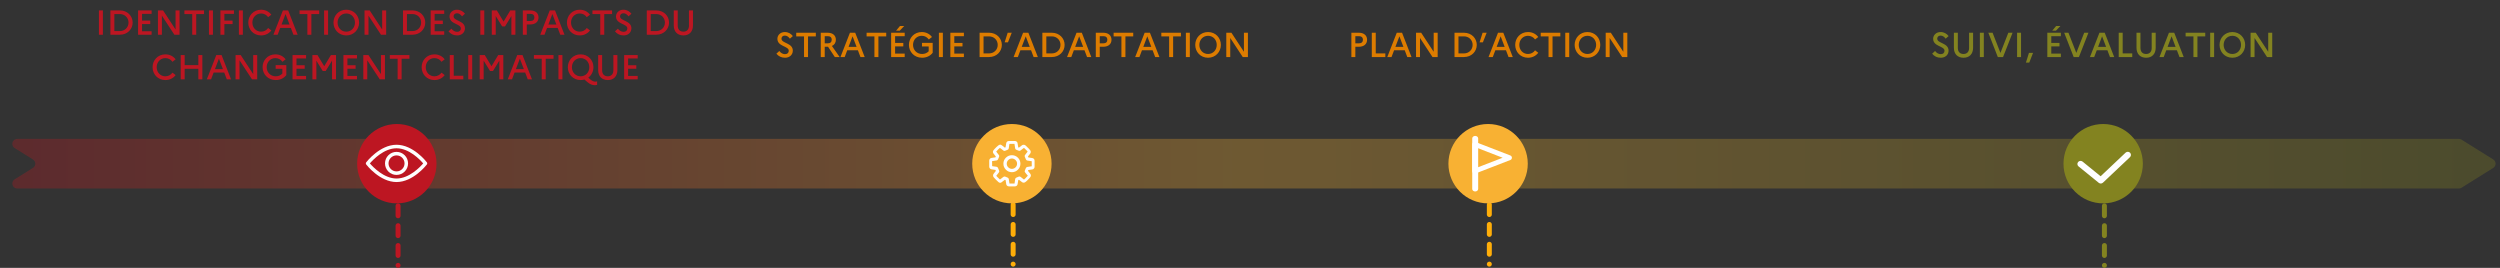 <?xml version="1.0" encoding="UTF-8"?>
<svg width="1008px" height="108px" viewBox="0 0 1008 108" version="1.1" xmlns="http://www.w3.org/2000/svg" xmlns:xlink="http://www.w3.org/1999/xlink">
    <rect x="0" y="0" width="1008" height="108" fill="#333333" stroke="none"/>
    <title>83E50575-341B-4123-A74C-DCA3C34C9EE8</title>
    <defs>
        <linearGradient x1="-1.11022302e-14%" y1="50%" x2="100%" y2="50%" id="linearGradient-1">
            <stop stop-color="#BD1622" offset="0%"></stop>
            <stop stop-color="#F8B133" offset="49.101%"></stop>
            <stop stop-color="#838320" offset="100%"></stop>
        </linearGradient>
    </defs>
    <g id="TACCT-Page-publique" stroke="none" stroke-width="1" fill="none" fill-rule="evenodd">
        <g id="TACCT-Homepage2" transform="translate(-208, -606)">
            <g id="timeline" transform="translate(208, 606)">
                <path d="M6.974,56 L991.426,56 C991.801,56 992.169,56.105 992.486,56.304 L1005.286,64.304 C1006.223,64.889 1006.508,66.123 1005.922,67.06 C1005.761,67.318 1005.544,67.535 1005.286,67.696 L992.486,75.696 C992.169,75.895 991.801,76 991.426,76 L6.974,76 C5.869,76 4.974,75.105 4.974,74 C4.974,73.31 5.329,72.669 5.914,72.304 L13.286,67.696 C14.223,67.111 14.508,65.877 13.922,64.94 C13.761,64.682 13.544,64.465 13.286,64.304 L5.914,59.696 C4.977,59.111 4.692,57.877 5.278,56.94 C5.643,56.355 6.284,56 6.974,56 Z" id="fleche" fill="url(#linearGradient-1)" opacity="0.304"></path>
                <path d="M41.487,14 L41.487,4.2 L39.891,4.2 L39.891,14 L41.487,14 Z M48.319,14 C51.399,14 53.485,11.746 53.485,9.1 C53.485,6.454 51.399,4.2 48.319,4.2 L44.511,4.2 L44.511,14 L48.319,14 Z M48.333,12.53 L46.107,12.53 L46.107,5.67 L48.333,5.67 C50.363,5.67 51.819,7.182 51.819,9.1 C51.819,11.004 50.363,12.53 48.333,12.53 Z M61.129,14 L61.129,12.614 L57.265,12.614 L57.265,9.702 L60.569,9.702 L60.569,8.316 L57.265,8.316 L57.265,5.586 L61.129,5.586 L61.129,4.2 L55.669,4.2 L55.669,14 L61.129,14 Z M65.273,14 L65.273,6.314 L70.313,14 L72.399,14 L72.399,4.2 L70.789,4.2 L70.789,11.886 L65.749,4.2 L63.677,4.2 L63.677,14 L65.273,14 Z M79.119,14 L79.119,5.67 L82.269,5.67 L82.269,4.2 L74.359,4.2 L74.359,5.67 L77.509,5.67 L77.509,14 L79.119,14 Z M85.853,14 L85.853,4.2 L84.257,4.2 L84.257,14 L85.853,14 Z M90.473,14 L90.473,9.702 L93.777,9.702 L93.777,8.316 L90.473,8.316 L90.473,5.586 L94.337,5.586 L94.337,4.2 L88.877,4.2 L88.877,14 L90.473,14 Z M97.921,14 L97.921,4.2 L96.325,4.2 L96.325,14 L97.921,14 Z M105.271,14.28 C107.049,14.28 108.491,13.482 109.401,12.278 L108.113,11.284 C107.497,12.166 106.503,12.768 105.271,12.768 C103.227,12.768 101.757,11.158 101.757,9.1 C101.757,7.056 103.227,5.432 105.271,5.432 C106.503,5.432 107.497,6.034 108.113,6.916 L109.401,5.922 C108.491,4.718 107.049,3.92 105.271,3.92 C102.191,3.92 100.105,6.3 100.105,9.1 C100.105,11.9 102.191,14.28 105.271,14.28 Z M111.949,14 L112.985,11.256 L117.269,11.256 L118.305,14 L120.013,14 L116.191,4.2 L114.063,4.2 L110.241,14 L111.949,14 Z M116.737,9.884 L113.517,9.884 L115.127,5.642 L116.737,9.884 Z M125.543,14 L125.543,5.67 L128.693,5.67 L128.693,4.2 L120.783,4.2 L120.783,5.67 L123.933,5.67 L123.933,14 L125.543,14 Z M132.277,14 L132.277,4.2 L130.681,4.2 L130.681,14 L132.277,14 Z M139.627,14.28 C142.693,14.28 144.793,11.9 144.793,9.1 C144.793,6.3 142.693,3.92 139.627,3.92 C136.547,3.92 134.461,6.3 134.461,9.1 C134.461,11.9 136.547,14.28 139.627,14.28 Z M139.627,12.768 C137.583,12.768 136.113,11.158 136.113,9.1 C136.113,7.056 137.583,5.432 139.627,5.432 C141.671,5.432 143.127,7.042 143.127,9.1 C143.127,11.144 141.671,12.768 139.627,12.768 Z M148.573,14 L148.573,6.314 L153.613,14 L155.699,14 L155.699,4.2 L154.089,4.2 L154.089,11.886 L149.049,4.2 L146.977,4.2 L146.977,14 L148.573,14 Z M166.297,14 C169.377,14 171.463,11.746 171.463,9.1 C171.463,6.454 169.377,4.2 166.297,4.2 L162.489,4.2 L162.489,14 L166.297,14 Z M166.311,12.53 L164.085,12.53 L164.085,5.67 L166.311,5.67 C168.341,5.67 169.797,7.182 169.797,9.1 C169.797,11.004 168.341,12.53 166.311,12.53 Z M179.107,14 L179.107,12.614 L175.243,12.614 L175.243,9.702 L178.547,9.702 L178.547,8.316 L175.243,8.316 L175.243,5.586 L179.107,5.586 L179.107,4.2 L173.647,4.2 L173.647,14 L179.107,14 Z M184.343,14.28 C186.093,14.28 187.437,13.16 187.465,11.438 C187.465,8.218 182.887,8.554 182.887,6.594 C182.887,5.88 183.419,5.348 184.245,5.348 C185.043,5.348 185.715,5.81 186.289,6.594 L187.479,5.544 C186.709,4.564 185.645,3.92 184.231,3.92 C182.467,3.92 181.249,5.166 181.249,6.636 C181.249,9.828 185.827,9.506 185.827,11.466 C185.827,12.278 185.267,12.838 184.315,12.838 C183.447,12.838 182.649,12.39 182.019,11.564 L180.843,12.642 C181.711,13.692 182.803,14.28 184.343,14.28 Z M195.263,14 L195.263,4.2 L193.667,4.2 L193.667,14 L195.263,14 Z M199.883,14 L199.883,6.454 L202.459,10.64 L203.635,10.64 L206.197,6.454 L206.197,14 L207.807,14 L207.807,4.2 L205.749,4.2 L203.047,8.708 L200.331,4.2 L198.287,4.2 L198.287,14 L199.883,14 Z M212.399,14 L212.399,9.856 L213.813,9.856 C215.871,9.856 217.131,8.764 217.131,7.028 C217.131,5.292 215.871,4.2 213.813,4.2 L210.803,4.2 L210.803,14 L212.399,14 Z M213.883,8.47 L212.399,8.47 L212.399,5.586 L213.883,5.586 C214.877,5.586 215.465,6.118 215.465,7 C215.465,7.938 214.877,8.47 213.883,8.47 Z M219.539,14 L220.575,11.256 L224.859,11.256 L225.895,14 L227.603,14 L223.781,4.2 L221.653,4.2 L217.831,14 L219.539,14 Z M224.327,9.884 L221.107,9.884 L222.717,5.642 L224.327,9.884 Z M233.749,14.28 C235.527,14.28 236.969,13.482 237.879,12.278 L236.591,11.284 C235.975,12.166 234.981,12.768 233.749,12.768 C231.705,12.768 230.235,11.158 230.235,9.1 C230.235,7.056 231.705,5.432 233.749,5.432 C234.981,5.432 235.975,6.034 236.591,6.916 L237.879,5.922 C236.969,4.718 235.527,3.92 233.749,3.92 C230.669,3.92 228.583,6.3 228.583,9.1 C228.583,11.9 230.669,14.28 233.749,14.28 Z M243.633,14 L243.633,5.67 L246.783,5.67 L246.783,4.2 L238.873,4.2 L238.873,5.67 L242.023,5.67 L242.023,14 L243.633,14 Z M251.459,14.28 C253.209,14.28 254.553,13.16 254.581,11.438 C254.581,8.218 250.003,8.554 250.003,6.594 C250.003,5.88 250.535,5.348 251.361,5.348 C252.159,5.348 252.831,5.81 253.405,6.594 L254.595,5.544 C253.825,4.564 252.761,3.92 251.347,3.92 C249.583,3.92 248.365,5.166 248.365,6.636 C248.365,9.828 252.943,9.506 252.943,11.466 C252.943,12.278 252.383,12.838 251.431,12.838 C250.563,12.838 249.765,12.39 249.135,11.564 L247.959,12.642 C248.827,13.692 249.919,14.28 251.459,14.28 Z M264.591,14 C267.671,14 269.757,11.746 269.757,9.1 C269.757,6.454 267.671,4.2 264.591,4.2 L260.783,4.2 L260.783,14 L264.591,14 Z M264.605,12.53 L262.379,12.53 L262.379,5.67 L264.605,5.67 C266.635,5.67 268.091,7.182 268.091,9.1 C268.091,11.004 266.635,12.53 264.605,12.53 Z M275.539,14.28 C277.905,14.28 279.403,12.782 279.403,10.248 L279.403,4.2 L277.793,4.2 L277.793,10.36 C277.793,11.9 276.911,12.768 275.539,12.768 C274.139,12.768 273.257,11.9 273.257,10.36 L273.257,4.2 L271.661,4.2 L271.661,10.248 C271.661,12.782 273.173,14.28 275.539,14.28 Z M66.687,32.28 C68.465,32.28 69.907,31.482 70.817,30.278 L69.529,29.284 C68.913,30.166 67.919,30.768 66.687,30.768 C64.643,30.768 63.173,29.158 63.173,27.1 C63.173,25.056 64.643,23.432 66.687,23.432 C67.919,23.432 68.913,24.034 69.529,24.916 L70.817,23.922 C69.907,22.718 68.465,21.92 66.687,21.92 C63.607,21.92 61.521,24.3 61.521,27.1 C61.521,29.9 63.607,32.28 66.687,32.28 Z M74.457,32 L74.457,27.744 L79.973,27.744 L79.973,32 L81.583,32 L81.583,22.2 L79.973,22.2 L79.973,26.274 L74.457,26.274 L74.457,22.2 L72.861,22.2 L72.861,32 L74.457,32 Z M85.097,32 L86.133,29.256 L90.417,29.256 L91.453,32 L93.161,32 L89.339,22.2 L87.211,22.2 L83.389,32 L85.097,32 Z M89.885,27.884 L86.665,27.884 L88.275,23.642 L89.885,27.884 Z M96.577,32 L96.577,24.314 L101.617,32 L103.703,32 L103.703,22.2 L102.093,22.2 L102.093,29.886 L97.053,22.2 L94.981,22.2 L94.981,32 L96.577,32 Z M111.179,32.28 C113.013,32.28 114.525,31.496 115.449,30.278 L115.449,26.274 L111.137,26.274 L111.137,27.744 L113.839,27.744 L113.839,29.676 C113.209,30.348 112.271,30.768 111.179,30.768 C109.051,30.768 107.525,29.158 107.525,27.1 C107.525,25.056 108.995,23.432 111.039,23.432 C112.271,23.432 113.265,24.034 113.881,24.916 L115.169,23.922 C114.259,22.718 112.817,21.92 111.039,21.92 C107.959,21.92 105.873,24.3 105.873,27.1 C105.873,29.9 108.015,32.28 111.179,32.28 Z M123.415,32 L123.415,30.614 L119.551,30.614 L119.551,27.702 L122.855,27.702 L122.855,26.316 L119.551,26.316 L119.551,23.586 L123.415,23.586 L123.415,22.2 L117.955,22.2 L117.955,32 L123.415,32 Z M127.559,32 L127.559,24.454 L130.135,28.64 L131.311,28.64 L133.873,24.454 L133.873,32 L135.483,32 L135.483,22.2 L133.425,22.2 L130.723,26.708 L128.007,22.2 L125.963,22.2 L125.963,32 L127.559,32 Z M143.939,32 L143.939,30.614 L140.075,30.614 L140.075,27.702 L143.379,27.702 L143.379,26.316 L140.075,26.316 L140.075,23.586 L143.939,23.586 L143.939,22.2 L138.479,22.2 L138.479,32 L143.939,32 Z M148.083,32 L148.083,24.314 L153.123,32 L155.209,32 L155.209,22.2 L153.599,22.2 L153.599,29.886 L148.559,22.2 L146.487,22.2 L146.487,32 L148.083,32 Z M161.929,32 L161.929,23.67 L165.079,23.67 L165.079,22.2 L157.169,22.2 L157.169,23.67 L160.319,23.67 L160.319,32 L161.929,32 Z M175.173,32.28 C176.951,32.28 178.393,31.482 179.303,30.278 L178.015,29.284 C177.399,30.166 176.405,30.768 175.173,30.768 C173.129,30.768 171.659,29.158 171.659,27.1 C171.659,25.056 173.129,23.432 175.173,23.432 C176.405,23.432 177.399,24.034 178.015,24.916 L179.303,23.922 C178.393,22.718 176.951,21.92 175.173,21.92 C172.093,21.92 170.007,24.3 170.007,27.1 C170.007,29.9 172.093,32.28 175.173,32.28 Z M186.807,32 L186.807,30.53 L182.943,30.53 L182.943,22.2 L181.347,22.2 L181.347,32 L186.807,32 Z M190.391,32 L190.391,22.2 L188.795,22.2 L188.795,32 L190.391,32 Z M195.011,32 L195.011,24.454 L197.587,28.64 L198.763,28.64 L201.325,24.454 L201.325,32 L202.935,32 L202.935,22.2 L200.877,22.2 L198.175,26.708 L195.459,22.2 L193.415,22.2 L193.415,32 L195.011,32 Z M206.435,32 L207.471,29.256 L211.755,29.256 L212.791,32 L214.499,32 L210.677,22.2 L208.549,22.2 L204.727,32 L206.435,32 Z M211.223,27.884 L208.003,27.884 L209.613,23.642 L211.223,27.884 Z M220.029,32 L220.029,23.67 L223.179,23.67 L223.179,22.2 L215.269,22.2 L215.269,23.67 L218.419,23.67 L218.419,32 L220.029,32 Z M226.763,32 L226.763,22.2 L225.167,22.2 L225.167,32 L226.763,32 Z M239.811,34.352 C240.203,34.352 240.483,34.296 240.763,34.198 L240.763,32.826 C240.553,32.896 240.287,32.924 240.063,32.924 C239.447,32.924 238.719,32.658 237.935,31.958 L237.207,31.3 C238.495,30.348 239.279,28.808 239.279,27.1 C239.279,24.3 237.179,21.92 234.113,21.92 C231.033,21.92 228.947,24.3 228.947,27.1 C228.947,29.9 231.033,32.28 234.113,32.28 C234.659,32.28 235.163,32.21 235.653,32.07 L236.871,33.12 C237.837,33.96 238.817,34.352 239.811,34.352 Z M234.113,30.768 C232.069,30.768 230.599,29.158 230.599,27.1 C230.599,25.056 232.069,23.432 234.113,23.432 C236.157,23.432 237.613,25.042 237.613,27.1 C237.613,29.144 236.157,30.768 234.113,30.768 Z M245.061,32.28 C247.427,32.28 248.925,30.782 248.925,28.248 L248.925,22.2 L247.315,22.2 L247.315,28.36 C247.315,29.9 246.433,30.768 245.061,30.768 C243.661,30.768 242.779,29.9 242.779,28.36 L242.779,22.2 L241.183,22.2 L241.183,28.248 C241.183,30.782 242.695,32.28 245.061,32.28 Z M257.115,32 L257.115,30.614 L253.251,30.614 L253.251,27.702 L256.555,27.702 L256.555,26.316 L253.251,26.316 L253.251,23.586 L257.115,23.586 L257.115,22.2 L251.655,22.2 L251.655,32 L257.115,32 Z" id="IDENTIFICATIONDESIMPACTSDUCHANGEMENTCLIMATIQUE" fill="#BD1622" fill-rule="nonzero"></path>
                <path d="M316.541,23.28 C318.291,23.28 319.635,22.16 319.663,20.438 C319.663,17.218 315.085,17.554 315.085,15.594 C315.085,14.88 315.617,14.348 316.443,14.348 C317.241,14.348 317.913,14.81 318.487,15.594 L319.677,14.544 C318.907,13.564 317.843,12.92 316.429,12.92 C314.665,12.92 313.447,14.166 313.447,15.636 C313.447,18.828 318.025,18.506 318.025,20.466 C318.025,21.278 317.465,21.838 316.513,21.838 C315.645,21.838 314.847,21.39 314.217,20.564 L313.041,21.642 C313.909,22.692 315.001,23.28 316.541,23.28 Z M325.795,23 L325.795,14.67 L328.945,14.67 L328.945,13.2 L321.035,13.2 L321.035,14.67 L324.185,14.67 L324.185,23 L325.795,23 Z M332.529,23 L332.529,18.856 L333.873,18.856 L333.873,18.856 L336.603,23 L338.549,23 L335.427,18.534 C336.435,18.086 337.023,17.204 337.023,16.028 C337.023,14.292 335.763,13.2 333.705,13.2 L330.933,13.2 L330.933,23 L332.529,23 Z M333.789,17.47 L332.529,17.47 L332.529,14.586 L333.789,14.586 C334.783,14.586 335.357,15.118 335.357,16 C335.357,16.938 334.783,17.47 333.789,17.47 Z M340.579,23 L341.615,20.256 L345.899,20.256 L346.935,23 L348.643,23 L344.821,13.2 L342.693,13.2 L338.871,23 L340.579,23 Z M345.367,18.884 L342.147,18.884 L343.757,14.642 L345.367,18.884 Z M354.173,23 L354.173,14.67 L357.323,14.67 L357.323,13.2 L349.413,13.2 L349.413,14.67 L352.563,14.67 L352.563,23 L354.173,23 Z M362.783,12.36 L364.589,10.47 L362.881,10.47 L361.299,12.36 L362.783,12.36 Z M364.771,23 L364.771,21.614 L360.907,21.614 L360.907,18.702 L364.211,18.702 L364.211,17.316 L360.907,17.316 L360.907,14.586 L364.771,14.586 L364.771,13.2 L359.311,13.2 L359.311,23 L364.771,23 Z M371.785,23.28 C373.619,23.28 375.131,22.496 376.055,21.278 L376.055,17.274 L371.743,17.274 L371.743,18.744 L374.445,18.744 L374.445,20.676 C373.815,21.348 372.877,21.768 371.785,21.768 C369.657,21.768 368.131,20.158 368.131,18.1 C368.131,16.056 369.601,14.432 371.645,14.432 C372.877,14.432 373.871,15.034 374.487,15.916 L375.775,14.922 C374.865,13.718 373.423,12.92 371.645,12.92 C368.565,12.92 366.479,15.3 366.479,18.1 C366.479,20.9 368.621,23.28 371.785,23.28 Z M380.157,23 L380.157,13.2 L378.561,13.2 L378.561,23 L380.157,23 Z M388.641,23 L388.641,21.614 L384.777,21.614 L384.777,18.702 L388.081,18.702 L388.081,17.316 L384.777,17.316 L384.777,14.586 L388.641,14.586 L388.641,13.2 L383.181,13.2 L383.181,23 L388.641,23 Z M398.777,23 C401.857,23 403.943,20.746 403.943,18.1 C403.943,15.454 401.857,13.2 398.777,13.2 L394.969,13.2 L394.969,23 L398.777,23 Z M398.791,21.53 L396.565,21.53 L396.565,14.67 L398.791,14.67 C400.821,14.67 402.277,16.182 402.277,18.1 C402.277,20.004 400.821,21.53 398.791,21.53 Z M406.407,17.078 L407.933,13.2 L406.295,13.2 L405.077,17.078 L406.407,17.078 Z M410.397,23 L411.433,20.256 L415.717,20.256 L416.753,23 L418.461,23 L414.639,13.2 L412.511,13.2 L408.689,23 L410.397,23 Z M415.185,18.884 L411.965,18.884 L413.575,14.642 L415.185,18.884 Z M424.089,23 C427.169,23 429.255,20.746 429.255,18.1 C429.255,15.454 427.169,13.2 424.089,13.2 L420.281,13.2 L420.281,23 L424.089,23 Z M424.103,21.53 L421.877,21.53 L421.877,14.67 L424.103,14.67 C426.133,14.67 427.589,16.182 427.589,18.1 C427.589,20.004 426.133,21.53 424.103,21.53 Z M431.943,23 L432.979,20.256 L437.263,20.256 L438.299,23 L440.007,23 L436.185,13.2 L434.057,13.2 L430.235,23 L431.943,23 Z M436.731,18.884 L433.511,18.884 L435.121,14.642 L436.731,18.884 Z M443.423,23 L443.423,18.856 L444.837,18.856 C446.895,18.856 448.155,17.764 448.155,16.028 C448.155,14.292 446.895,13.2 444.837,13.2 L441.827,13.2 L441.827,23 L443.423,23 Z M444.907,17.47 L443.423,17.47 L443.423,14.586 L444.907,14.586 C445.901,14.586 446.489,15.118 446.489,16 C446.489,16.938 445.901,17.47 444.907,17.47 Z M453.769,23 L453.769,14.67 L456.919,14.67 L456.919,13.2 L449.009,13.2 L449.009,14.67 L452.159,14.67 L452.159,23 L453.769,23 Z M459.411,23 L460.447,20.256 L464.731,20.256 L465.767,23 L467.475,23 L463.653,13.2 L461.525,13.2 L457.703,23 L459.411,23 Z M464.199,18.884 L460.979,18.884 L462.589,14.642 L464.199,18.884 Z M473.005,23 L473.005,14.67 L476.155,14.67 L476.155,13.2 L468.245,13.2 L468.245,14.67 L471.395,14.67 L471.395,23 L473.005,23 Z M479.739,23 L479.739,13.2 L478.143,13.2 L478.143,23 L479.739,23 Z M487.089,23.28 C490.155,23.28 492.255,20.9 492.255,18.1 C492.255,15.3 490.155,12.92 487.089,12.92 C484.009,12.92 481.923,15.3 481.923,18.1 C481.923,20.9 484.009,23.28 487.089,23.28 Z M487.089,21.768 C485.045,21.768 483.575,20.158 483.575,18.1 C483.575,16.056 485.045,14.432 487.089,14.432 C489.133,14.432 490.589,16.042 490.589,18.1 C490.589,20.144 489.133,21.768 487.089,21.768 Z M496.035,23 L496.035,15.314 L501.075,23 L503.161,23 L503.161,13.2 L501.551,13.2 L501.551,20.886 L496.511,13.2 L494.439,13.2 L494.439,23 L496.035,23 Z" id="STRATÉGIED’ADAPTATION" fill="#DD7C00" fill-rule="nonzero"></path>
                <path d="M546.474,23 L546.474,18.856 L547.888,18.856 C549.946,18.856 551.206,17.764 551.206,16.028 C551.206,14.292 549.946,13.2 547.888,13.2 L544.878,13.2 L544.878,23 L546.474,23 Z M547.958,17.47 L546.474,17.47 L546.474,14.586 L547.958,14.586 C548.952,14.586 549.54,15.118 549.54,16 C549.54,16.938 548.952,17.47 547.958,17.47 Z M558.57,23 L558.57,21.53 L554.706,21.53 L554.706,13.2 L553.11,13.2 L553.11,23 L558.57,23 Z M561.062,23 L562.098,20.256 L566.382,20.256 L567.418,23 L569.126,23 L565.304,13.2 L563.176,13.2 L559.354,23 L561.062,23 Z M565.85,18.884 L562.63,18.884 L564.24,14.642 L565.85,18.884 Z M572.542,23 L572.542,15.314 L577.582,23 L579.668,23 L579.668,13.2 L578.058,13.2 L578.058,20.886 L573.018,13.2 L570.946,13.2 L570.946,23 L572.542,23 Z M590.266,23 C593.346,23 595.432,20.746 595.432,18.1 C595.432,15.454 593.346,13.2 590.266,13.2 L586.458,13.2 L586.458,23 L590.266,23 Z M590.28,21.53 L588.054,21.53 L588.054,14.67 L590.28,14.67 C592.31,14.67 593.766,16.182 593.766,18.1 C593.766,20.004 592.31,21.53 590.28,21.53 Z M597.896,17.078 L599.422,13.2 L597.784,13.2 L596.566,17.078 L597.896,17.078 Z M601.886,23 L602.922,20.256 L607.206,20.256 L608.242,23 L609.95,23 L606.128,13.2 L604,13.2 L600.178,23 L601.886,23 Z M606.674,18.884 L603.454,18.884 L605.064,14.642 L606.674,18.884 Z M616.096,23.28 C617.874,23.28 619.316,22.482 620.226,21.278 L618.938,20.284 C618.322,21.166 617.328,21.768 616.096,21.768 C614.052,21.768 612.582,20.158 612.582,18.1 C612.582,16.056 614.052,14.432 616.096,14.432 C617.328,14.432 618.322,15.034 618.938,15.916 L620.226,14.922 C619.316,13.718 617.874,12.92 616.096,12.92 C613.016,12.92 610.93,15.3 610.93,18.1 C610.93,20.9 613.016,23.28 616.096,23.28 Z M625.98,23 L625.98,14.67 L629.13,14.67 L629.13,13.2 L621.22,13.2 L621.22,14.67 L624.37,14.67 L624.37,23 L625.98,23 Z M632.714,23 L632.714,13.2 L631.118,13.2 L631.118,23 L632.714,23 Z M640.064,23.28 C643.13,23.28 645.23,20.9 645.23,18.1 C645.23,15.3 643.13,12.92 640.064,12.92 C636.984,12.92 634.898,15.3 634.898,18.1 C634.898,20.9 636.984,23.28 640.064,23.28 Z M640.064,21.768 C638.02,21.768 636.55,20.158 636.55,18.1 C636.55,16.056 638.02,14.432 640.064,14.432 C642.108,14.432 643.564,16.042 643.564,18.1 C643.564,20.144 642.108,21.768 640.064,21.768 Z M649.01,23 L649.01,15.314 L654.05,23 L656.136,23 L656.136,13.2 L654.526,13.2 L654.526,20.886 L649.486,13.2 L647.414,13.2 L647.414,23 L649.01,23 Z" id="PLAND’ACTION" fill="#DD7C00" fill-rule="nonzero"></path>
                <path d="M782.543,23.28 C784.293,23.28 785.637,22.16 785.665,20.438 C785.665,17.218 781.087,17.554 781.087,15.594 C781.087,14.88 781.619,14.348 782.445,14.348 C783.243,14.348 783.915,14.81 784.489,15.594 L785.679,14.544 C784.909,13.564 783.845,12.92 782.431,12.92 C780.667,12.92 779.449,14.166 779.449,15.636 C779.449,18.828 784.027,18.506 784.027,20.466 C784.027,21.278 783.467,21.838 782.515,21.838 C781.647,21.838 780.849,21.39 780.219,20.564 L779.043,21.642 C779.911,22.692 781.003,23.28 782.543,23.28 Z M791.685,23.28 C794.051,23.28 795.549,21.782 795.549,19.248 L795.549,13.2 L793.939,13.2 L793.939,19.36 C793.939,20.9 793.057,21.768 791.685,21.768 C790.285,21.768 789.403,20.9 789.403,19.36 L789.403,13.2 L787.807,13.2 L787.807,19.248 C787.807,21.782 789.319,23.28 791.685,23.28 Z M799.875,23 L799.875,13.2 L798.279,13.2 L798.279,23 L799.875,23 Z M807.631,23 L811.467,13.2 L809.759,13.2 L806.581,21.334 L803.403,13.2 L801.695,13.2 L805.517,23 L807.631,23 Z M814.883,23 L814.883,13.2 L813.287,13.2 L813.287,23 L814.883,23 Z M818.201,25.24 L819.727,21.32 L818.075,21.32 L816.857,25.24 L818.201,25.24 Z M828.953,12.36 L830.759,10.47 L829.051,10.47 L827.469,12.36 L828.953,12.36 Z M830.941,23 L830.941,21.614 L827.077,21.614 L827.077,18.702 L830.381,18.702 L830.381,17.316 L827.077,17.316 L827.077,14.586 L830.941,14.586 L830.941,13.2 L825.481,13.2 L825.481,23 L830.941,23 Z M838.221,23 L842.057,13.2 L840.349,13.2 L837.171,21.334 L833.993,13.2 L832.285,13.2 L836.107,23 L838.221,23 Z M844.381,23 L845.417,20.256 L849.701,20.256 L850.737,23 L852.445,23 L848.623,13.2 L846.495,13.2 L842.673,23 L844.381,23 Z M849.169,18.884 L845.949,18.884 L847.559,14.642 L849.169,18.884 Z M859.725,23 L859.725,21.53 L855.861,21.53 L855.861,13.2 L854.265,13.2 L854.265,23 L859.725,23 Z M865.311,23.28 C867.677,23.28 869.175,21.782 869.175,19.248 L869.175,13.2 L867.565,13.2 L867.565,19.36 C867.565,20.9 866.683,21.768 865.311,21.768 C863.911,21.768 863.029,20.9 863.029,19.36 L863.029,13.2 L861.433,13.2 L861.433,19.248 C861.433,21.782 862.945,23.28 865.311,23.28 Z M872.409,23 L873.445,20.256 L877.729,20.256 L878.765,23 L880.473,23 L876.651,13.2 L874.523,13.2 L870.701,23 L872.409,23 Z M877.197,18.884 L873.977,18.884 L875.587,14.642 L877.197,18.884 Z M886.003,23 L886.003,14.67 L889.153,14.67 L889.153,13.2 L881.243,13.2 L881.243,14.67 L884.393,14.67 L884.393,23 L886.003,23 Z M892.737,23 L892.737,13.2 L891.141,13.2 L891.141,23 L892.737,23 Z M900.087,23.28 C903.153,23.28 905.253,20.9 905.253,18.1 C905.253,15.3 903.153,12.92 900.087,12.92 C897.007,12.92 894.921,15.3 894.921,18.1 C894.921,20.9 897.007,23.28 900.087,23.28 Z M900.087,21.768 C898.043,21.768 896.573,20.158 896.573,18.1 C896.573,16.056 898.043,14.432 900.087,14.432 C902.131,14.432 903.587,16.042 903.587,18.1 C903.587,20.144 902.131,21.768 900.087,21.768 Z M909.033,23 L909.033,15.314 L914.073,23 L916.159,23 L916.159,13.2 L914.549,13.2 L914.549,20.886 L909.509,13.2 L907.437,13.2 L907.437,23 L909.033,23 Z" id="SUIVI,ÉVALUATION" fill="#838320" fill-rule="nonzero"></path>
                <g id="icon4" transform="translate(832, 50)">
                    <line x1="16.5" y1="33" x2="16.5" y2="57" id="Line-3-Copy-3" stroke="#838320" stroke-width="2" stroke-linecap="round" stroke-dasharray="4"></line>
                    <g id="Group-17" fill-rule="nonzero">
                        <g id="Group-70" fill="#838320">
                            <path d="M32,16 C32,24.835 24.835,32 16,32 C7.16,32 0,24.835 0,16 C0,7.16 7.16,0 16,0 C24.835,0 32,7.16 32,16" id="Fill-64"></path>
                        </g>
                        <path d="M15.032,24 C14.746,24 14.455,23.905 14.22,23.714 L6.065,17.092 C5.52,16.651 5.442,15.855 5.894,15.323 C6.346,14.787 7.149,14.714 7.688,15.15 L14.967,21.062 L25.041,11.549 C25.553,11.071 26.36,11.085 26.845,11.585 C27.333,12.085 27.315,12.886 26.808,13.363 L15.913,23.65 C15.668,23.882 15.35,24 15.032,24" id="Fill-6" fill="#FEFEFE"></path>
                    </g>
                </g>
                <g id="icon3" transform="translate(584, 50)">
                    <line x1="16.5" y1="32.5" x2="16.5" y2="56.5" id="Line-3-Copy-2" stroke="#FFAE09" stroke-width="2" stroke-linecap="round" stroke-dasharray="4"></line>
                    <g id="Group-16-Copy" fill-rule="nonzero">
                        <path d="M32,16 C32,24.835 24.835,32 16,32 C7.16,32 0,24.835 0,16 C0,7.16 7.16,0 16,0 C24.835,0 32,7.16 32,16" id="Fill-64" fill="#F8B133"></path>
                        <path d="M10.8,4.8 C11.415,4.8 11.923,5.193 11.992,5.699 L12,5.818 L12,26.182 C12,26.744 11.463,27.2 10.8,27.2 C10.185,27.2 9.677,26.807 9.608,26.301 L9.6,26.182 L9.6,5.818 C9.6,5.256 10.137,4.8 10.8,4.8 Z" id="Line-2" fill="#FFFFFF"></path>
                        <path d="M9.6,8.185 L9.6,19.015 C9.6,19.708 10.31,20.185 10.966,19.931 L24.966,14.516 C25.811,14.189 25.811,13.011 24.966,12.684 L10.966,7.269 C10.31,7.015 9.6,7.492 9.6,8.185 Z M11.6,9.63 L21.865,13.599 L11.6,17.569 L11.6,9.63 Z" id="Line-2-Copy" fill="#FFFFFF"></path>
                    </g>
                </g>
                <g id="icon2" transform="translate(392, 50)">
                    <line x1="16.5" y1="32.5" x2="16.5" y2="56.5" id="Line-3-Copy" stroke="#FFAE09" stroke-width="2" stroke-linecap="round" stroke-dasharray="4"></line>
                    <g id="Group-16" fill-rule="nonzero">
                        <path d="M32,16 C32,24.835 24.835,32 16,32 C7.16,32 0,24.835 0,16 C0,7.16 7.16,0 16,0 C24.835,0 32,7.16 32,16" id="Fill-64" fill="#F8B133"></path>
                        <g id="Fill-1-Clipped" transform="translate(6.857, 6.857)" fill="#FEFEFE">
                            <path d="M7.063,9.143 C7.063,9.719 7.259,10.199 7.675,10.61 C8.494,11.438 9.792,11.438 10.61,10.61 C11.026,10.199 11.223,9.719 11.223,9.143 C11.223,8.567 11.026,8.087 10.61,7.675 C9.792,6.848 8.494,6.848 7.675,7.675 C7.259,8.087 7.063,8.567 7.063,9.143 L7.063,9.143 Z M9.143,12.571 C8.199,12.571 7.385,12.231 6.722,11.563 C6.055,10.899 5.714,10.084 5.714,9.139 C5.714,8.195 6.055,7.38 6.722,6.716 C8.052,5.38 10.234,5.38 11.564,6.716 C12.231,7.38 12.571,8.195 12.571,9.139 C12.571,10.084 12.231,10.899 11.564,11.563 C10.901,12.231 10.086,12.571 9.143,12.571 L9.143,12.571 Z M8.164,17.143 L10.204,17.143 C10.276,16.775 10.363,16.18 10.464,15.334 C10.498,15.063 10.691,14.836 10.951,14.753 C11.26,14.652 11.568,14.526 11.863,14.371 C12.099,14.241 12.403,14.27 12.615,14.439 L14.023,15.542 C14.139,15.455 14.322,15.295 14.606,15.015 C15.137,14.492 15.421,14.168 15.571,13.98 C15.084,13.477 14.693,12.959 14.423,12.582 C14.341,12.466 14.298,12.321 14.298,12.18 C14.298,12.064 14.327,11.953 14.38,11.847 C14.515,11.595 14.645,11.281 14.775,10.918 C14.862,10.671 15.074,10.497 15.33,10.454 L17.143,10.183 L17.143,8.151 L15.344,7.88 C15.084,7.837 14.867,7.653 14.79,7.402 C14.679,7.073 14.539,6.734 14.365,6.396 C14.312,6.294 14.288,6.183 14.288,6.072 C14.288,5.926 14.332,5.786 14.418,5.665 C14.558,5.472 14.766,5.196 15.045,4.838 C15.233,4.601 15.383,4.408 15.494,4.263 C15.272,3.992 14.847,3.532 14.008,2.753 L12.581,3.842 C12.369,4.006 12.089,4.021 11.848,3.905 C11.568,3.764 11.26,3.639 10.927,3.532 C10.676,3.45 10.493,3.232 10.454,2.971 L10.175,1.143 L8.14,1.143 C8.058,1.535 7.971,2.134 7.875,2.947 C7.841,3.223 7.653,3.455 7.388,3.537 C7.074,3.634 6.77,3.76 6.471,3.914 C6.23,4.045 5.936,4.021 5.719,3.847 L4.306,2.749 C4.195,2.836 4.007,2.995 3.718,3.286 C3.241,3.76 2.961,4.059 2.807,4.253 C3.269,4.819 3.636,5.298 3.911,5.694 C3.993,5.815 4.036,5.955 4.036,6.096 C4.036,6.212 4.007,6.328 3.949,6.434 C3.795,6.715 3.665,7.02 3.568,7.344 C3.486,7.6 3.269,7.789 3.004,7.832 L1.143,8.113 L1.186,10.134 L2.985,10.396 C3.255,10.439 3.477,10.633 3.554,10.894 C3.655,11.228 3.79,11.561 3.964,11.88 C4.017,11.987 4.046,12.103 4.046,12.214 C4.046,12.359 4.002,12.504 3.916,12.625 C3.776,12.819 3.564,13.094 3.289,13.448 C3.091,13.689 2.942,13.883 2.835,14.028 C3.115,14.371 3.617,14.874 4.33,15.527 L5.748,14.444 C5.965,14.279 6.259,14.255 6.495,14.376 C6.77,14.521 7.079,14.647 7.407,14.753 C7.658,14.836 7.841,15.053 7.879,15.315 L8.164,17.143 Z M10.366,18.286 L7.92,18.286 C7.647,18.286 7.398,18.192 7.2,18.022 C7.003,17.877 6.862,17.608 6.843,17.307 L6.603,15.751 C6.504,15.713 6.401,15.675 6.307,15.633 L5.084,16.56 C4.825,16.8 4.303,17.119 3.65,16.489 C2.69,15.619 2.065,14.979 1.75,14.547 C1.608,14.335 1.543,14.123 1.543,13.893 C1.543,13.667 1.613,13.451 1.745,13.253 C1.862,13.089 2.06,12.83 2.342,12.477 C2.464,12.322 2.577,12.181 2.671,12.059 C2.606,11.922 2.554,11.786 2.502,11.65 L0.903,11.414 C0.536,11.349 0.334,11.156 0.221,11.005 C0.08,10.817 -7.13587919e-13,10.587 -7.13587919e-13,10.342 L-7.13587919e-13,7.897 C-7.13587919e-13,7.661 0.071,7.445 0.212,7.248 C0.386,7.012 0.611,6.871 0.865,6.829 L2.521,6.58 C2.568,6.467 2.61,6.354 2.662,6.246 C2.413,5.907 2.107,5.521 1.75,5.089 C1.585,4.905 1.486,4.656 1.486,4.393 C1.486,4.181 1.561,3.969 1.703,3.758 C1.928,3.443 2.309,3.029 2.869,2.474 C4.106,1.251 4.586,1.322 5.108,1.745 L6.283,2.657 C6.382,2.615 6.481,2.577 6.58,2.535 C6.683,1.707 6.777,1.157 6.867,0.814 C6.975,0.325 7.384,-1.82710989e-13 7.92,-1.82710989e-13 L10.366,-1.82710989e-13 C10.643,-1.82710989e-13 10.897,0.094 11.09,0.273 C11.287,0.414 11.429,0.677 11.443,0.978 L11.683,2.535 C11.786,2.573 11.885,2.61 11.984,2.653 L13.22,1.721 C13.39,1.5 14.18,1.373 14.622,1.768 C15.591,2.662 16.23,3.325 16.541,3.748 C16.668,3.904 16.743,4.134 16.743,4.393 C16.743,4.618 16.673,4.835 16.541,5.032 C16.414,5.206 16.221,5.456 15.948,5.804 C15.821,5.964 15.708,6.105 15.614,6.232 C15.671,6.363 15.727,6.495 15.779,6.627 L17.387,6.871 C17.655,6.909 17.886,7.045 18.06,7.271 C18.065,7.276 18.069,7.28 18.074,7.28 C18.21,7.478 18.286,7.704 18.286,7.939 L18.286,10.389 C18.286,10.606 18.22,10.817 18.093,11.015 C17.891,11.278 17.665,11.414 17.406,11.457 L15.755,11.706 C15.713,11.819 15.666,11.927 15.624,12.026 C15.854,12.341 16.16,12.727 16.536,13.183 C16.71,13.404 16.8,13.644 16.8,13.893 C16.8,14.152 16.705,14.396 16.531,14.598 C16.334,14.871 15.944,15.299 15.407,15.821 C14.589,16.635 14.222,16.8 13.893,16.8 C13.672,16.8 13.451,16.729 13.239,16.593 L12.002,15.628 C11.904,15.671 11.81,15.708 11.711,15.751 C11.603,16.588 11.513,17.129 11.429,17.467 C11.297,17.971 10.888,18.286 10.366,18.286 L10.366,18.286 Z" id="Fill-1"></path>
                        </g>
                    </g>
                </g>
                <g id="icon1" transform="translate(144, 50)">
                    <line x1="16.5" y1="33" x2="16.5" y2="57" id="Line-3" stroke="#BD1622" stroke-width="2" stroke-linecap="round" stroke-dasharray="4"></line>
                    <g id="Group-15" fill-rule="nonzero">
                        <g id="Group-18" transform="translate(0, 0)">
                            <path d="M32,16 C32,24.835 24.835,32 16,32 C7.16,32 -2.27373675e-12,24.835 -2.27373675e-12,16 C-2.27373675e-12,7.16 7.16,-3.49805655e-14 16,-3.49805655e-14 C24.835,-3.49805655e-14 32,7.16 32,16" id="Fill-64" fill="#BD1622"></path>
                            <path d="M15.883,19.11 C14.1,19.11 12.655,17.665 12.655,15.883 C12.655,14.1 14.1,12.655 15.883,12.655 C17.665,12.655 19.11,14.1 19.11,15.883 C19.11,17.665 17.665,19.11 15.883,19.11 M15.883,11.233 C13.317,11.233 11.233,13.317 11.233,15.883 C11.233,18.448 13.317,20.532 15.883,20.532 C18.448,20.532 20.532,18.448 20.532,15.883 C20.532,13.317 18.448,11.233 15.883,11.233" id="Fill-66" fill="#FEFEFE"></path>
                            <path d="M15.883,21.977 C10.789,21.977 6.394,17.337 5.135,15.883 C6.39,14.424 10.779,9.784 15.883,9.784 C20.976,9.784 25.371,14.424 26.631,15.883 C25.376,17.342 20.986,21.977 15.883,21.977 M28.112,15.452 C27.89,15.161 22.602,8.367 15.883,8.367 C9.168,8.367 3.875,15.161 3.653,15.452 C3.458,15.707 3.458,16.059 3.653,16.314 C3.875,16.601 9.168,23.399 15.883,23.399 C22.602,23.399 27.89,16.601 28.112,16.314 C28.307,16.059 28.307,15.707 28.112,15.452" id="Fill-68" fill="#FEFEFE"></path>
                        </g>
                    </g>
                </g>
            </g>
        </g>
    </g>
</svg>